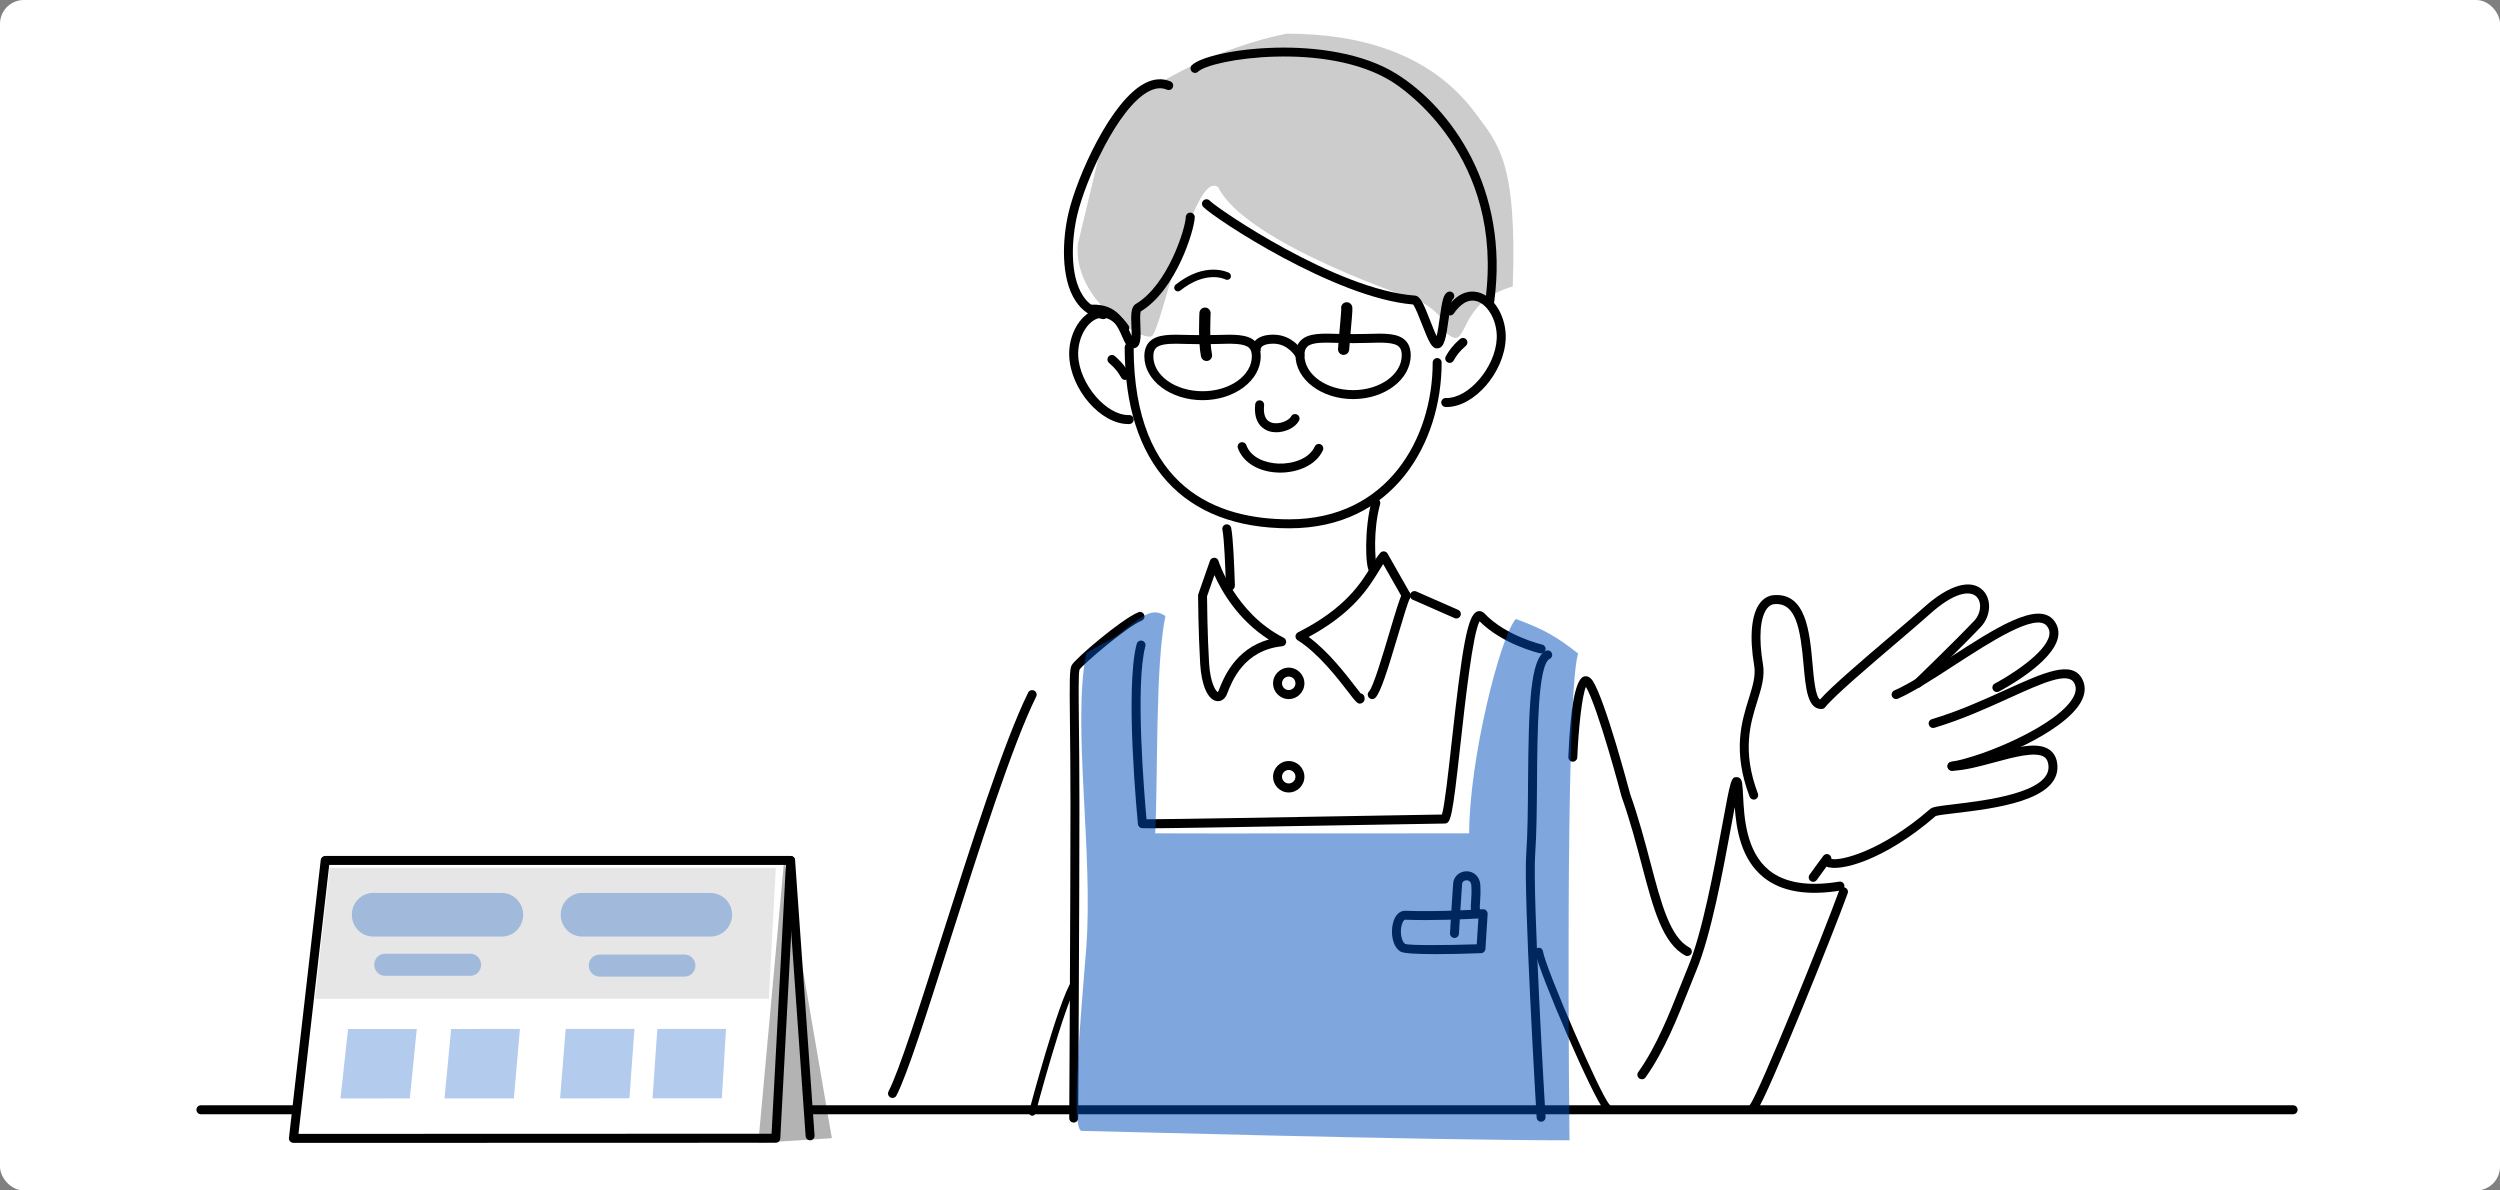 <svg width="420" height="200" viewBox="0 0 420 200" fill="none" xmlns="http://www.w3.org/2000/svg">
<rect x="0" y="0" width="420" height="200" fill="#808080" stroke="none"/>
<rect width="420" height="200" rx="4" fill="white"/>
<g clip-path="url(#clip0_11123_141165)">
<path d="M216.603 88.755C198.77 88.755 188.947 77.951 188.947 58.336C188.947 57.921 189.286 57.581 189.699 57.581C190.113 57.581 190.452 57.921 190.452 58.336C190.452 82.234 204.674 87.246 216.603 87.246C233.157 87.246 240.691 73.593 240.691 60.908C240.691 60.493 241.03 60.154 241.443 60.154C241.857 60.154 242.196 60.493 242.196 60.908C242.196 74.323 234.185 88.755 216.603 88.755Z" fill="black"/>
<path d="M185.38 53.62C185.336 53.62 185.292 53.62 185.248 53.607C183.33 53.267 181.794 52.236 180.685 50.544C178.152 46.677 178.478 40.13 179.525 35.703C180.948 29.672 186.621 16.892 192.375 13.968C193.867 13.207 195.302 13.113 196.637 13.679C197.02 13.842 197.201 14.283 197.039 14.666C196.876 15.05 196.437 15.232 196.054 15.069C195.133 14.679 194.155 14.761 193.058 15.314C187.787 17.993 182.321 30.42 180.992 36.048C180.014 40.187 179.676 46.243 181.945 49.714C182.816 51.041 184.013 51.852 185.511 52.117C185.919 52.192 186.195 52.582 186.119 52.991C186.057 53.355 185.737 53.613 185.38 53.613V53.62Z" fill="black"/>
<path d="M190.294 58.537C189.385 58.537 188.978 57.588 188.539 56.588C187.762 54.795 186.809 52.569 183.455 52.689C183.035 52.695 182.691 52.381 182.678 51.965C182.666 51.55 182.985 51.198 183.399 51.186C187.774 51.003 189.116 54.135 189.918 55.99C189.981 56.129 190.043 56.286 190.112 56.431C190.125 55.921 190.1 55.28 190.081 54.821C190.006 53.016 189.943 51.588 190.814 51.066C196.249 47.827 199.163 38.325 199.214 36.457C199.226 36.042 199.571 35.703 199.985 35.721C200.398 35.734 200.731 36.08 200.718 36.495C200.668 38.583 197.628 48.702 191.654 52.318C191.497 52.682 191.554 53.965 191.585 54.745C191.673 56.701 191.742 58.386 190.432 58.519C190.382 58.519 190.338 58.525 190.294 58.525V58.537Z" fill="black"/>
<path d="M241.417 58.531C240.509 58.531 240.001 57.324 238.885 54.468C238.434 53.311 237.763 51.594 237.4 51.154C224.286 50.079 204.059 36.74 202.147 34.759C201.859 34.457 201.865 33.979 202.166 33.69C202.467 33.401 202.943 33.407 203.232 33.709C204.548 35.074 224.462 48.676 237.682 49.657C238.578 49.72 239.079 50.815 240.289 53.915C240.603 54.714 241.016 55.789 241.355 56.475C241.555 55.663 241.743 54.336 241.869 53.443C242.264 50.613 242.471 49.349 243.298 49.029C243.687 48.884 244.119 49.073 244.269 49.462C244.395 49.796 244.269 50.161 243.994 50.355C243.762 50.789 243.524 52.5 243.367 53.651C242.922 56.871 242.652 58.424 241.524 58.525C241.493 58.525 241.461 58.525 241.43 58.525L241.417 58.531Z" fill="black"/>
<path d="M243.041 68.373C242.978 68.373 242.922 68.373 242.859 68.373C242.446 68.361 242.12 68.008 242.132 67.593C242.145 67.185 242.477 66.864 242.884 66.864C242.891 66.864 242.903 66.864 242.909 66.864C246.733 66.983 251.259 61.657 251.453 56.852C251.566 54.066 250.093 51.274 248.175 50.632C246.476 50.06 245.097 51.425 244.245 52.664C244.006 53.01 243.543 53.091 243.198 52.852C242.859 52.613 242.772 52.148 243.01 51.802C245.204 48.62 247.485 48.802 248.651 49.198C251.202 50.054 253.095 53.443 252.957 56.915C252.732 62.562 247.673 68.379 243.041 68.379V68.373Z" fill="black"/>
<path d="M243.555 60.965C243.417 60.965 243.279 60.927 243.154 60.852C242.803 60.632 242.696 60.166 242.916 59.814C242.966 59.739 243.016 59.651 243.066 59.569C243.417 58.984 243.894 58.173 245.279 56.959C245.592 56.688 246.069 56.72 246.338 57.034C246.614 57.349 246.576 57.827 246.263 58.097C245.053 59.154 244.665 59.814 244.351 60.342C244.295 60.437 244.238 60.531 244.182 60.619C244.038 60.846 243.793 60.971 243.543 60.971L243.555 60.965Z" fill="black"/>
<path d="M189.543 71.241C184.91 71.241 179.852 65.43 179.626 59.776C179.488 56.305 181.381 52.922 183.932 52.066C185.098 51.676 187.386 51.494 189.58 54.67C189.818 55.009 189.731 55.481 189.392 55.72C189.047 55.959 188.583 55.871 188.345 55.531C187.487 54.292 186.114 52.928 184.415 53.5C182.497 54.142 181.024 56.934 181.137 59.72C181.325 64.525 185.882 69.832 189.68 69.732C190.094 69.7 190.445 70.046 190.458 70.461C190.47 70.876 190.144 71.228 189.731 71.241C189.668 71.241 189.611 71.241 189.549 71.241H189.543Z" fill="black"/>
<path d="M189.028 63.833C188.778 63.833 188.533 63.707 188.389 63.48C188.332 63.392 188.276 63.298 188.22 63.204C187.906 62.675 187.518 62.015 186.308 60.959C185.994 60.682 185.963 60.21 186.233 59.896C186.508 59.581 186.979 59.55 187.292 59.82C188.683 61.034 189.16 61.845 189.505 62.43C189.555 62.518 189.605 62.6 189.655 62.675C189.874 63.028 189.768 63.493 189.417 63.713C189.291 63.789 189.154 63.826 189.016 63.826L189.028 63.833Z" fill="black"/>
<path d="M202.693 60.644C202.261 60.644 201.866 60.336 201.772 59.896C201.252 57.405 201.496 52.758 201.502 52.563C201.527 52.041 201.979 51.651 202.493 51.67C203.013 51.695 203.408 52.142 203.383 52.664C203.383 52.708 203.145 57.261 203.615 59.512C203.721 60.022 203.395 60.525 202.888 60.632C202.825 60.644 202.756 60.651 202.693 60.651V60.644Z" fill="black"/>
<path d="M225.728 59.625C225.728 59.625 225.691 59.625 225.665 59.625C225.145 59.594 224.757 59.141 224.788 58.626C224.844 57.714 224.957 56.468 225.07 55.261C225.189 53.915 225.339 52.248 225.327 51.877C225.245 51.412 225.521 50.953 225.979 50.815C226.48 50.664 227.001 50.947 227.151 51.444C227.245 51.758 227.239 52.11 226.938 55.424C226.831 56.619 226.719 57.852 226.662 58.739C226.631 59.236 226.217 59.619 225.722 59.619L225.728 59.625Z" fill="black"/>
<path d="M214.395 72.618C213.987 72.618 213.586 72.568 213.21 72.448C212.395 72.197 210.527 71.26 210.872 67.933C210.916 67.518 211.279 67.21 211.699 67.26C212.113 67.304 212.414 67.675 212.37 68.09C212.201 69.719 212.633 70.7 213.649 71.008C214.915 71.392 216.551 70.637 216.908 69.964C217.103 69.593 217.554 69.455 217.924 69.65C218.294 69.845 218.432 70.304 218.237 70.669C217.623 71.832 215.956 72.625 214.389 72.625L214.395 72.618Z" fill="black"/>
<path d="M215.091 79.398C214.96 79.398 214.828 79.398 214.703 79.391C211.424 79.266 208.848 77.7 207.971 75.304C207.826 74.914 208.027 74.48 208.416 74.335C208.804 74.191 209.237 74.392 209.381 74.782C210.171 76.945 212.678 77.8 214.759 77.882C217.11 77.97 219.918 77.121 220.877 75.021C221.052 74.643 221.497 74.474 221.873 74.65C222.25 74.826 222.419 75.272 222.243 75.65C221.046 78.266 217.856 79.398 215.091 79.398Z" fill="black"/>
<path d="M250.282 51.362C250.25 51.362 250.213 51.362 250.181 51.355C249.768 51.299 249.479 50.922 249.536 50.507C252.776 26.363 235.815 14.949 233.865 13.729C222.89 6.837 203.439 9.937 201.283 12.037C200.989 12.327 200.512 12.32 200.218 12.018C199.929 11.717 199.935 11.239 200.236 10.949C203.051 8.207 223.397 5.365 234.668 12.446C243.813 18.194 253.585 31.659 251.028 50.708C250.977 51.085 250.651 51.362 250.282 51.362Z" fill="black"/>
<path d="M230.586 96.239C230.41 96.239 230.235 96.176 230.097 96.063C229.326 95.409 229.219 88.705 230.41 84.303C230.517 83.9 230.93 83.668 231.332 83.775C231.733 83.882 231.971 84.297 231.858 84.699C230.617 89.278 231.075 94.013 231.244 95.051C231.306 95.158 231.338 95.283 231.338 95.422C231.338 95.717 231.156 96.051 230.893 96.176C230.792 96.22 230.686 96.246 230.579 96.246L230.586 96.239Z" fill="black"/>
<path d="M206.698 99.17C206.19 99.17 206.033 98.912 205.971 98.371H205.964V98.302C205.946 98.094 205.939 97.856 205.927 97.573C205.858 95.648 205.682 90.535 205.363 88.994C205.281 88.586 205.538 88.189 205.946 88.101C206.347 88.02 206.748 88.278 206.836 88.686C207.18 90.353 207.356 95.371 207.431 97.516C207.437 97.749 207.444 97.937 207.45 98.076C207.463 98.132 207.469 98.189 207.469 98.245C207.469 99.088 206.898 99.164 206.729 99.164C206.723 99.164 206.71 99.164 206.704 99.164L206.698 99.17Z" fill="black"/>
<path d="M228.443 118.213C228.01 118.213 227.615 117.703 226.581 116.357C224.807 114.049 221.504 109.754 217.993 107.553C217.762 107.408 217.63 107.151 217.642 106.88C217.655 106.61 217.812 106.364 218.056 106.239C226.048 102.207 228.668 97.912 230.404 95.07C230.925 94.214 231.376 93.472 231.884 92.887C232.04 92.699 232.279 92.604 232.529 92.629C232.774 92.655 232.987 92.793 233.112 93.007L236.905 99.686C237.111 100.05 236.986 100.509 236.623 100.717C236.259 100.925 235.801 100.799 235.595 100.434L232.373 94.761C232.153 95.095 231.928 95.466 231.689 95.862C229.947 98.711 227.358 102.956 219.855 107.006C223.171 109.452 226.117 113.288 227.772 115.439C228.066 115.823 228.367 116.213 228.587 116.483C228.875 116.521 229.126 116.722 229.207 117.018C229.402 117.728 229.007 118.018 228.825 118.106C228.687 118.175 228.562 118.213 228.443 118.213Z" fill="black"/>
<path d="M230.536 117.445C230.342 117.445 230.154 117.37 230.003 117.225C229.709 116.93 229.709 116.452 230.003 116.156C230.693 115.464 232.341 109.93 233.426 106.27C234.479 102.729 235.143 100.522 235.582 99.698C235.776 99.333 236.234 99.189 236.597 99.384C236.967 99.579 237.105 100.038 236.911 100.402C236.522 101.138 235.682 103.968 234.867 106.704C233.15 112.477 231.959 116.326 231.063 117.225C230.918 117.37 230.724 117.445 230.53 117.445H230.536Z" fill="black"/>
<path d="M204.63 117.797C204.555 117.797 204.479 117.797 204.398 117.779C202.906 117.546 201.841 115.131 201.627 111.477C201.32 106.264 201.276 100.113 201.276 100.057C201.276 99.969 201.289 99.887 201.32 99.805L203.276 94.202C203.382 93.893 203.671 93.698 204.003 93.698C204.329 93.698 204.611 93.919 204.705 94.233C204.73 94.321 207.457 102.962 215.668 107.15C215.963 107.301 216.126 107.635 216.069 107.962C216.007 108.289 215.737 108.54 215.405 108.572C208.974 109.226 206.955 114.471 206.197 116.445L206.159 116.54C205.852 117.345 205.288 117.797 204.63 117.797ZM202.781 100.176C202.787 101.088 202.843 106.635 203.125 111.389C203.326 114.741 204.241 116.112 204.592 116.276C204.624 116.238 204.686 116.156 204.749 115.993L204.787 115.898C205.476 114.1 207.438 109.006 213.161 107.446C207.958 104.125 205.219 99.289 204.022 96.617L202.781 100.176Z" fill="black"/>
<path d="M192.82 139.142C192.062 139.142 191.805 139.129 191.742 139.117C191.435 139.041 191.209 138.777 191.178 138.457C191.084 137.532 188.959 115.666 190.965 108.176C191.072 107.773 191.485 107.54 191.886 107.641C192.288 107.748 192.526 108.163 192.419 108.565C190.677 115.081 192.269 133.853 192.614 137.639C196.537 137.639 217.711 137.262 230.768 137.035C236.522 136.935 240.891 136.859 242.245 136.84C242.69 135.444 243.317 129.772 243.875 124.722C245.649 108.71 246.52 103.289 248.194 102.723C248.394 102.654 248.915 102.553 249.41 103.075C252.97 106.842 259.013 108.276 259.075 108.289C259.483 108.383 259.733 108.786 259.639 109.194C259.545 109.597 259.144 109.855 258.737 109.76C258.48 109.697 252.462 108.276 248.57 104.377C247.41 106.484 246.144 117.917 245.373 124.898C243.969 137.608 243.743 138.356 242.653 138.356C242.233 138.356 237.187 138.444 230.793 138.557C203.871 139.029 195.409 139.155 192.82 139.155V139.142Z" fill="black"/>
<path d="M180.378 188.591C179.964 188.591 179.626 188.252 179.632 187.83C179.632 187.466 179.839 150.846 179.839 135.331C179.839 129.489 179.789 124.816 179.751 121.401C179.676 114.339 179.67 112.458 180.039 111.767C180.616 110.666 188.326 104.075 191.234 102.861C191.617 102.698 192.055 102.88 192.218 103.27C192.375 103.654 192.2 104.094 191.811 104.258C189.203 105.346 181.882 111.666 181.362 112.49C181.168 112.999 181.205 116.339 181.255 121.388C181.293 124.803 181.343 129.482 181.343 135.331C181.343 150.852 181.136 187.472 181.136 187.837C181.136 188.252 180.798 188.585 180.384 188.585L180.378 188.591Z" fill="black"/>
<path d="M258.906 188.453C258.511 188.453 258.179 188.145 258.154 187.742C258.06 186.214 255.923 150.185 256.411 143.368C256.65 140.054 256.681 135.84 256.712 131.375C256.813 118.514 257.057 110.616 259.69 109.345C260.066 109.163 260.511 109.32 260.693 109.697C260.874 110.075 260.718 110.521 260.342 110.704C258.367 111.653 258.279 123.061 258.217 131.388C258.185 135.878 258.148 140.117 257.91 143.475C257.427 150.192 259.627 187.277 259.652 187.648C259.677 188.063 259.364 188.422 258.944 188.447C258.931 188.447 258.912 188.447 258.9 188.447L258.906 188.453Z" fill="black"/>
<path d="M269.919 186.623C269.756 186.623 269.593 186.56 269.467 186.434C267.813 184.774 258.542 163.505 257.934 159.971C257.871 159.625 258.109 159.292 258.454 159.229C258.799 159.172 259.131 159.405 259.194 159.751C259.733 162.876 268.928 184.076 270.376 185.529C270.627 185.78 270.627 186.183 270.376 186.434C270.251 186.56 270.088 186.623 269.925 186.623H269.919Z" fill="black"/>
<path d="M283.483 160.619C283.364 160.619 283.239 160.587 283.126 160.53C279.29 158.468 277.766 152.676 275.83 145.349C274.908 141.846 273.861 137.872 272.426 133.834C272.42 133.815 272.413 133.796 272.407 133.771C272.37 133.62 268.464 118.848 266.434 115.389C265.769 116.923 265.18 122.439 264.986 127.243C264.967 127.659 264.622 127.96 264.202 127.967C263.788 127.948 263.462 127.596 263.481 127.181C263.832 118.584 264.716 114.031 266.12 113.647C266.434 113.559 267.035 113.546 267.587 114.395C269.687 117.659 273.592 132.369 273.855 133.356C275.303 137.444 276.356 141.437 277.284 144.959C279.12 151.934 280.575 157.443 283.834 159.197C284.198 159.392 284.336 159.851 284.141 160.216C284.003 160.468 283.746 160.612 283.477 160.612L283.483 160.619Z" fill="black"/>
<path d="M275.83 181.315C275.679 181.315 275.523 181.271 275.391 181.171C275.052 180.925 274.977 180.454 275.222 180.114C278.262 175.875 280.512 170.178 282.324 165.606C282.769 164.474 283.189 163.43 283.571 162.505C285.997 156.719 287.977 145.959 289.294 138.846C290.767 130.847 290.836 130.533 291.789 130.558C292.528 130.57 292.647 131.382 292.685 131.652C292.76 132.193 292.798 132.91 292.842 133.74C293.017 137.224 293.312 143.054 297.204 146.204C299.831 148.33 303.798 148.972 308.988 148.116C309.396 148.047 309.785 148.324 309.853 148.739C309.922 149.154 309.647 149.538 309.233 149.607C303.598 150.537 299.235 149.789 296.258 147.38C292.478 144.324 291.701 139.318 291.437 135.589C291.224 136.683 290.999 137.909 290.779 139.123C289.457 146.305 287.451 157.153 284.962 163.096C284.58 164.008 284.166 165.052 283.728 166.172C281.885 170.825 279.597 176.617 276.45 181.007C276.306 181.215 276.074 181.321 275.836 181.321L275.83 181.315Z" fill="black"/>
<path d="M294.635 186.736C294.478 186.736 294.315 186.686 294.177 186.579C293.845 186.327 293.782 185.849 294.039 185.522C295.55 183.541 306.4 156.776 308.995 149.563C309.133 149.173 309.566 148.965 309.96 149.11C310.349 149.248 310.556 149.682 310.412 150.078C308.086 156.556 296.941 184.202 295.236 186.447C295.086 186.642 294.867 186.743 294.641 186.743L294.635 186.736Z" fill="black"/>
<path d="M294.635 134.331C294.334 134.331 294.046 134.142 293.933 133.841C291.043 126.174 292.573 121.294 293.795 117.376C294.434 115.32 294.992 113.546 294.704 111.842C293.876 106.93 294.227 103.182 295.688 101.296C296.29 100.516 297.086 100.063 297.976 99.987C303.435 99.535 304.031 106.207 304.507 111.572C304.727 114.012 304.99 116.999 305.755 117.521C307.723 115.295 313.302 110.546 317.833 106.685C320.065 104.786 321.989 103.144 323.168 102.082C327.43 98.233 331.16 97.157 333.159 99.208C334.639 100.73 334.469 103.522 332.789 105.308C329.731 108.559 322.76 115.282 322.691 115.351C322.39 115.64 321.914 115.628 321.626 115.332C321.337 115.03 321.35 114.553 321.645 114.263C321.714 114.194 328.652 107.496 331.686 104.27C332.808 103.075 332.99 101.208 332.075 100.264C331.022 99.183 328.395 99.39 324.171 103.201C322.973 104.283 321.043 105.93 318.805 107.836C314.06 111.88 308.149 116.911 306.62 118.829C306.482 118.999 306.275 119.106 306.056 119.112C306.03 119.112 306.005 119.112 305.98 119.112C303.667 119.112 303.36 115.678 303.003 111.71C302.47 105.729 301.768 101.195 298.095 101.491C297.619 101.528 297.217 101.774 296.866 102.226C295.682 103.755 295.431 107.169 296.177 111.597C296.522 113.659 295.92 115.596 295.218 117.835C294.064 121.533 292.623 126.137 295.324 133.319C295.469 133.708 295.274 134.142 294.886 134.293C294.798 134.325 294.71 134.344 294.622 134.344L294.635 134.331Z" fill="black"/>
<path d="M304.613 148.154C304.469 148.154 304.319 148.11 304.193 148.022C303.848 147.789 303.761 147.318 303.993 146.972C304.419 146.343 306.237 143.89 306.318 143.789C306.55 143.475 306.989 143.393 307.321 143.601C307.566 143.758 307.691 144.028 307.672 144.299C309.176 144.682 316.034 143.073 324.27 135.91C324.678 135.557 325.493 135.444 328.257 135.117C333.528 134.488 344.498 133.18 344.147 128.665C344.09 127.967 343.871 127.482 343.457 127.193C342.034 126.187 338.324 127.193 335.052 128.08C332.569 128.753 329.999 129.451 327.943 129.482C327.53 129.495 327.185 129.155 327.179 128.74C327.172 128.325 327.505 127.979 327.918 127.973C329.786 127.942 332.262 127.275 334.657 126.621C338.599 125.552 342.323 124.539 344.322 125.961C345.106 126.52 345.551 127.388 345.639 128.545C346.096 134.507 335.033 135.828 328.426 136.614C327.085 136.771 325.562 136.953 325.198 137.092C316.535 144.601 309.026 146.525 306.851 145.588C306.268 146.374 305.478 147.456 305.227 147.821C305.083 148.034 304.845 148.148 304.607 148.148L304.613 148.154Z" fill="black"/>
<path d="M327.932 129.482C327.568 129.482 327.249 129.218 327.192 128.847C327.123 128.438 327.405 128.048 327.813 127.979C333.347 127.067 346.141 121.653 348.41 116.942C348.811 116.112 348.824 115.389 348.46 114.729C347.394 112.804 343.051 114.779 337.547 117.276C333.805 118.974 329.568 120.898 324.979 122.269C324.585 122.388 324.165 122.162 324.045 121.76C323.926 121.363 324.152 120.942 324.553 120.822C329.041 119.483 333.235 117.584 336.927 115.905C343.377 112.974 348.034 110.861 349.776 113.999C350.378 115.087 350.378 116.339 349.77 117.603C348.303 120.64 343.684 123.42 340.067 125.212C335.936 127.262 331.11 128.973 328.063 129.476C328.02 129.482 327.982 129.489 327.938 129.489L327.932 129.482Z" fill="black"/>
<path d="M149.94 184.46C149.821 184.46 149.702 184.434 149.589 184.372C149.219 184.177 149.081 183.724 149.269 183.353C151.031 179.982 154.334 169.586 158.164 157.556C163.078 142.123 168.644 124.627 172.731 116.357C172.913 115.986 173.371 115.829 173.74 116.018C174.11 116.2 174.267 116.653 174.079 117.03C170.036 125.206 164.489 142.639 159.593 158.021C155.744 170.121 152.416 180.573 150.598 184.057C150.467 184.315 150.203 184.46 149.934 184.46H149.94Z" fill="black"/>
<path d="M241.054 160.291C238.115 160.291 235.783 160.178 235.269 159.858C233.915 158.996 233.583 156.713 234.04 155.009C234.372 153.77 235.087 153.04 235.99 153.009C236.008 153.009 236.027 153.009 236.046 153.009C241.863 153.229 249.053 152.757 249.121 152.751C249.335 152.739 249.548 152.814 249.704 152.971C249.855 153.122 249.936 153.336 249.924 153.556L249.554 159.43C249.529 159.82 249.216 160.122 248.833 160.134C246.282 160.229 243.468 160.298 241.061 160.298L241.054 160.291ZM236.027 154.512C235.871 154.537 235.639 154.845 235.488 155.399C235.156 156.631 235.438 158.178 236.071 158.581C236.779 158.839 242.628 158.82 248.094 158.644L248.369 154.304C246.276 154.424 240.722 154.688 236.033 154.512H236.027Z" fill="black"/>
<path d="M244.351 157.575C244.351 157.575 244.32 157.575 244.307 157.575C243.894 157.549 243.574 157.191 243.599 156.776C243.618 156.506 243.988 150.103 244.132 148.399C244.226 147.242 245.197 146.374 246.395 146.374H246.42C247.448 146.387 248.595 147.116 248.695 148.707C248.77 149.896 248.695 150.883 248.645 151.6C248.62 152.003 248.582 152.493 248.614 152.657C248.808 152.996 248.708 153.43 248.382 153.657C248.037 153.889 247.567 153.801 247.335 153.455C247.034 153.009 247.078 152.443 247.141 151.493C247.191 150.776 247.253 149.883 247.191 148.802C247.141 147.984 246.62 147.89 246.401 147.883H246.395C246.144 147.883 245.674 148.016 245.63 148.525C245.492 150.21 245.11 156.801 245.103 156.87C245.078 157.273 244.746 157.581 244.351 157.581V157.575Z" fill="black"/>
<path d="M202.028 67.229C196.638 67.229 192.25 63.921 192.25 59.858C192.25 58.795 192.557 57.953 193.165 57.361C194.444 56.116 196.719 56.185 199.603 56.273C201.145 56.318 202.906 56.318 204.448 56.273C207.325 56.185 209.607 56.116 210.885 57.361C211.493 57.953 211.801 58.795 211.801 59.858C211.801 63.921 207.413 67.229 202.022 67.229H202.028ZM197.597 57.745C196.049 57.745 194.807 57.877 194.218 58.449C193.911 58.751 193.761 59.21 193.761 59.864C193.761 63.097 197.471 65.726 202.035 65.726C206.598 65.726 210.309 63.097 210.309 59.864C210.309 59.217 210.158 58.751 209.851 58.449C209.03 57.651 206.936 57.714 204.511 57.789C202.937 57.839 201.145 57.839 199.571 57.789C198.882 57.77 198.224 57.745 197.609 57.745H197.597Z" fill="black"/>
<path d="M227.321 67.046C221.986 67.046 217.643 63.738 217.643 59.676C217.643 58.607 217.95 57.764 218.558 57.173C219.83 55.934 222.08 56.003 224.926 56.097C226.449 56.141 228.192 56.141 229.715 56.097C232.561 56.009 234.811 55.94 236.084 57.173C236.692 57.764 236.999 58.607 236.999 59.676C236.999 63.738 232.655 67.046 227.321 67.046ZM222.933 57.563C221.41 57.563 220.187 57.688 219.605 58.261C219.297 58.563 219.147 59.028 219.147 59.682C219.147 62.914 222.814 65.543 227.321 65.543C231.828 65.543 235.494 62.914 235.494 59.682C235.494 59.028 235.344 58.563 235.037 58.261C234.222 57.468 232.153 57.531 229.765 57.607C228.211 57.657 226.437 57.657 224.882 57.607C224.199 57.588 223.547 57.563 222.939 57.563H222.933Z" fill="black"/>
<path d="M218.388 60.43C218.118 60.43 217.861 60.286 217.723 60.034C217.673 59.94 216.432 57.739 213.925 57.739C212.251 57.739 211.8 58.311 211.8 58.644C211.831 59.059 211.524 59.412 211.11 59.443C210.703 59.487 210.333 59.154 210.302 58.739C210.296 58.657 210.252 57.915 210.872 57.242C211.493 56.569 212.521 56.223 213.931 56.223C217.354 56.223 218.99 59.179 219.052 59.305C219.247 59.669 219.115 60.129 218.751 60.33C218.639 60.393 218.513 60.418 218.394 60.418L218.388 60.43Z" fill="black"/>
<path d="M197.891 48.953C197.71 48.953 197.522 48.871 197.402 48.714C197.189 48.444 197.233 48.048 197.503 47.828C202.492 43.84 206.297 45.746 206.46 45.828C206.767 45.985 206.886 46.368 206.73 46.677C206.573 46.985 206.19 47.104 205.883 46.947C205.758 46.884 202.605 45.362 198.286 48.815C198.173 48.909 198.036 48.953 197.898 48.953H197.891Z" fill="black"/>
<path d="M216.508 117.445C215.053 117.445 213.875 116.257 213.875 114.804C213.875 113.351 215.06 112.163 216.508 112.163C217.956 112.163 219.14 113.351 219.14 114.804C219.14 116.257 217.956 117.445 216.508 117.445ZM216.508 113.666C215.887 113.666 215.379 114.175 215.379 114.798C215.379 115.42 215.887 115.93 216.508 115.93C217.128 115.93 217.636 115.42 217.636 114.798C217.636 114.175 217.128 113.666 216.508 113.666Z" fill="black"/>
<path d="M216.508 133.136C215.053 133.136 213.875 131.947 213.875 130.495C213.875 129.042 215.06 127.853 216.508 127.853C217.956 127.853 219.14 129.042 219.14 130.495C219.14 131.947 217.956 133.136 216.508 133.136ZM216.508 129.356C215.887 129.356 215.379 129.866 215.379 130.488C215.379 131.111 215.887 131.62 216.508 131.62C217.128 131.62 217.636 131.111 217.636 130.488C217.636 129.866 217.128 129.356 216.508 129.356Z" fill="black"/>
<path d="M244.671 103.905C244.571 103.905 244.471 103.886 244.371 103.842L237.331 100.748C236.949 100.579 236.78 100.138 236.943 99.755C237.106 99.371 237.551 99.201 237.933 99.365L244.972 102.459C245.355 102.629 245.524 103.069 245.361 103.453C245.236 103.736 244.96 103.905 244.671 103.905Z" fill="black"/>
<path d="M136.1 191.572C135.711 191.572 135.379 191.271 135.347 190.868L132.075 144.607C132.044 144.192 132.357 143.827 132.771 143.802C133.185 143.783 133.548 144.085 133.574 144.5L136.846 190.761C136.877 191.176 136.563 191.541 136.15 191.566C136.131 191.566 136.112 191.566 136.093 191.566L136.1 191.572Z" fill="black"/>
<path d="M49.297 192C49.084 192 48.877 191.906 48.733 191.748C48.589 191.591 48.52 191.371 48.545 191.157L53.886 144.469C53.929 144.085 54.249 143.802 54.632 143.802H132.821C133.028 143.802 133.222 143.89 133.366 144.041C133.511 144.192 133.58 144.393 133.573 144.601L131.085 191.264C131.066 191.667 130.734 191.981 130.333 191.981L49.291 192.006L49.297 192ZM55.309 145.311L50.144 190.491L129.624 190.465L132.031 145.311H55.309Z" fill="black"/>
<g opacity="0.1">
<path d="M129.158 167.782L52.934 167.794L55.397 145.789H130.337L129.158 167.782Z" fill="black"/>
</g>
<g opacity="0.3">
<path d="M68.854 184.535L57.201 184.541L58.474 172.869H70.02L68.854 184.535Z" fill="#0050BE"/>
</g>
<g opacity="0.3">
<path d="M86.33 184.529L74.678 184.535L75.793 172.869L87.346 172.863L86.33 184.529Z" fill="#0050BE"/>
</g>
<g opacity="0.3">
<path d="M105.742 184.523L94.096 184.529L95.036 172.863H106.582L105.742 184.523Z" fill="#0050BE"/>
</g>
<g opacity="0.3">
<path d="M121.269 184.523H109.623L110.432 172.863L121.971 172.857L121.269 184.523Z" fill="#0050BE"/>
</g>
<g opacity="0.3">
<path d="M84.28 157.342H62.699C60.561 157.342 58.894 155.449 59.132 153.279V153.248C59.339 151.405 60.868 150.009 62.692 150.009H84.268C86.392 150.009 88.066 151.858 87.878 154.009C87.715 155.896 86.154 157.342 84.28 157.342Z" fill="#0050BE"/>
</g>
<g opacity="0.3">
<path d="M119.357 157.342H97.826C95.707 157.342 94.046 155.512 94.222 153.386V153.355C94.378 151.468 95.939 150.016 97.813 150.016H119.345C121.445 150.016 123.118 151.802 122.986 153.908C122.867 155.839 121.282 157.342 119.357 157.342Z" fill="#0050BE"/>
</g>
<g opacity="0.3">
<path d="M115.001 164.071H100.753C99.681 164.071 98.835 163.147 98.917 162.071V162.059C98.992 161.097 99.782 160.361 100.734 160.361H114.982C116.048 160.361 116.9 161.266 116.831 162.342C116.768 163.316 115.966 164.071 115.001 164.071Z" fill="#0050BE"/>
</g>
<g opacity="0.3">
<path d="M79.008 163.939H64.685C63.607 163.939 62.767 162.989 62.886 161.895V161.851C62.993 160.92 63.758 160.222 64.679 160.222H79.002C80.074 160.222 80.92 161.159 80.813 162.247V162.279C80.719 163.222 79.942 163.939 79.008 163.939Z" fill="#0050BE"/>
</g>
<path d="M173.414 187.441C173.364 187.441 173.32 187.441 173.27 187.422C172.969 187.34 172.794 187.032 172.875 186.73C173.076 185.969 177.852 168.033 180.034 164.851C180.209 164.593 180.56 164.53 180.811 164.706C181.068 164.882 181.131 165.235 180.955 165.492C178.88 168.517 174.004 186.837 173.96 187.026C173.891 187.277 173.665 187.447 173.421 187.447L173.414 187.441Z" fill="black"/>
<path d="M318.548 117.445C318.26 117.445 317.984 117.276 317.858 116.993C317.689 116.609 317.865 116.169 318.247 115.999C320.704 114.924 323.964 112.804 327.424 110.559C335.071 105.597 342.298 100.912 345.012 104.182C345.702 105.012 345.953 106.012 345.746 107.062C344.906 111.295 336.751 115.691 335.823 116.175C335.453 116.37 335.002 116.225 334.808 115.854C334.613 115.483 334.758 115.03 335.127 114.835C337.472 113.603 343.677 109.754 344.273 106.761C344.398 106.144 344.26 105.635 343.859 105.144C341.997 102.905 334.369 107.849 328.245 111.823C324.735 114.1 321.425 116.25 318.855 117.376C318.755 117.42 318.655 117.439 318.554 117.439L318.548 117.445Z" fill="black"/>
<path d="M385.248 187.195H136.1C135.686 187.195 135.348 186.856 135.348 186.441C135.348 186.026 135.686 185.686 136.1 185.686H385.248C385.662 185.686 386 186.026 386 186.441C386 186.856 385.662 187.195 385.248 187.195Z" fill="black"/>
<path d="M49.297 187.195H33.752C33.339 187.195 33 186.856 33 186.441C33 186.026 33.339 185.686 33.752 185.686H49.297C49.711 185.686 50.05 186.026 50.05 186.441C50.05 186.856 49.711 187.195 49.297 187.195Z" fill="black"/>
<path opacity="0.2" d="M181.065 41.079C180.326 50.619 191.754 57.303 193.476 56.489C195.064 55.734 200.482 28.258 204.659 31.456C209.385 41.079 238.64 50.616 238.64 50.616C244.455 54.096 241.243 54.953 243.703 56.489C246.66 58.342 244.993 50.694 254.144 48.125C254.893 27.11 251.673 24.13 247.786 18.908C240.341 8.902 228.363 5.656 216.159 5.656C206.275 7.55 190.389 14.349 185.623 22.016L181.065 41.079Z" fill="black"/>
<path opacity="0.5" d="M187.464 106.95C192.206 103.211 193.547 102.013 195.789 103.489C194.072 111.721 194.558 130.34 194.072 140C199.855 140.044 239.337 140 246.819 140C246.819 127.758 251.991 106.947 254.659 103.996C259.147 105.607 261.524 106.95 265.116 109.785C262.816 117.713 263.677 191.572 263.677 191.572C238.753 191.572 183.761 189.991 181.742 189.991C179.722 189.991 181.742 168.937 182.478 159.406C183.718 143.365 180.082 121.774 182.506 109.663L187.464 106.95Z" fill="#0050BE"/>
<path opacity="0.3" d="M127.394 192.006L131.733 144.537L139.754 191.217L127.394 192.006Z" fill="black"/>
</g>
<defs>
<clipPath id="clip0_11123_141165">
<rect width="353" height="190" fill="white" transform="translate(33 2)"/>
</clipPath>
</defs>
</svg>
